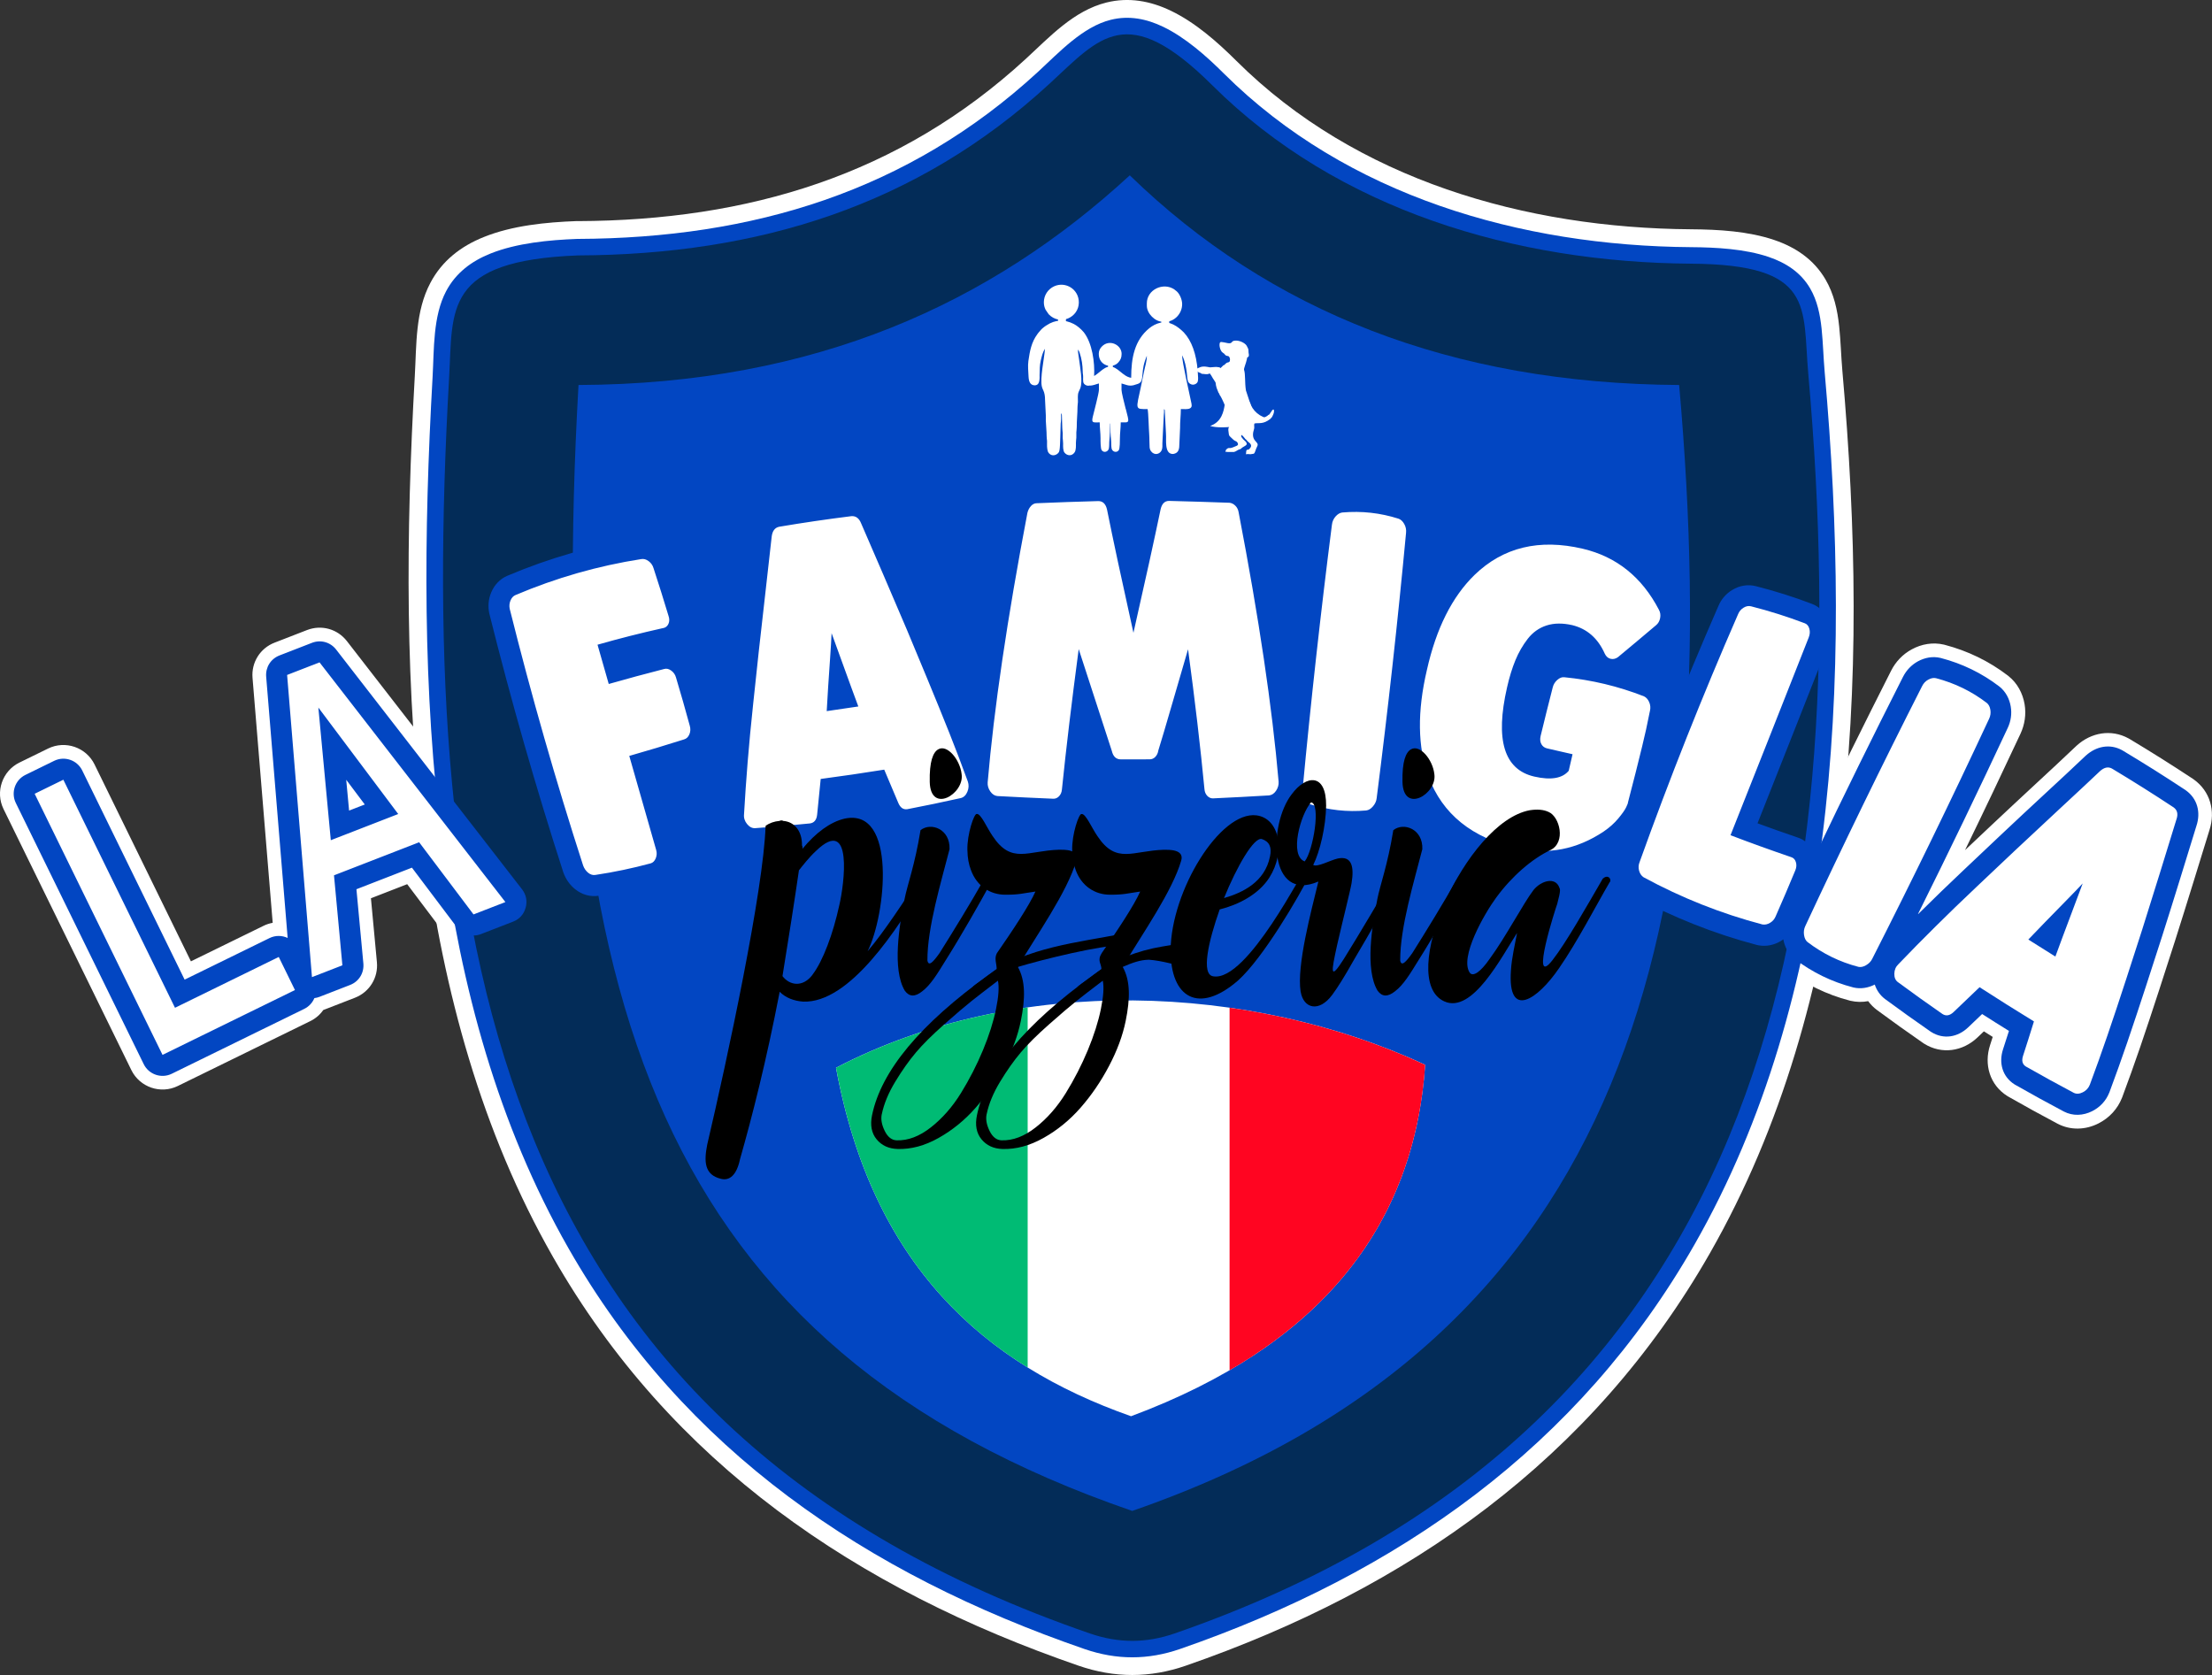 <?xml version="1.0" encoding="UTF-8"?><svg id="uuid-b9d16e52-6ba2-4b40-adc3-a424b5c66858" xmlns="http://www.w3.org/2000/svg" viewBox="0 0 484.99 367.26"><rect x="0" y="0" width="484.99" height="367.26" fill="#333333" stroke="none"/><path d="M70.89,221.43c-.73,1.04-1.71,1.89-2.87,2.45l-29.04,14.22c-3.76,1.84-8.33.28-10.18-3.49L.77,177.37c-1.84-3.76-.28-8.33,3.49-10.18l6.29-3.08c3.76-1.84,8.33-.28,10.18,3.49l21.13,43.17,15.92-7.79c.64-.32,1.32-.53,2.01-.66l-4.42-53.71c-.28-3.38,1.67-6.49,4.83-7.71l7.11-2.76c3.17-1.23,6.68-.25,8.76,2.43l40.75,52.55c1.5,1.94,1.97,4.33,1.32,6.69-.65,2.36-2.29,4.17-4.58,5.06l-6.99,2.71c-3.2,1.24-6.76.23-8.83-2.51l-8.46-11.22-7.95,3.09,1.31,14.01c.32,3.41-1.63,6.56-4.82,7.8l-6.67,2.59c-.09.03-.18.07-.27.1M156.32,166.82c-1.1,1.18-2.5,2.07-4.11,2.56-1.61.5-3.23,1-4.84,1.5,1.28,4.46,2.55,8.92,3.83,13.38.65,2.28.52,4.66-.4,6.85-1.13,2.7-3.3,4.74-6.14,5.52-4.24,1.15-8.55,2.03-12.89,2.71-2.72.42-5.4-.32-7.55-2.04-1.63-1.3-2.82-3.02-3.53-4.98-.03-.08-.05-.16-.08-.23-6.05-18.73-11.46-37.65-16.23-56.75-.02-.09-.05-.19-.07-.29-.44-2.12-.24-4.33.6-6.33.99-2.37,2.77-4.26,5.15-5.26,9.39-3.98,19.23-6.79,29.31-8.39,2.66-.42,5.29.27,7.43,1.89,1.79,1.35,3.09,3.19,3.74,5.34,1.13,3.44,2.21,6.89,3.25,10.35.8,2.39.73,4.96-.32,7.27-.27.59-.59,1.14-.96,1.65,1.42,1.28,2.44,2.91,2.99,4.77.71,2.38,1.4,4.77,2.07,7.16,0,0,0,0,0-.01.41-3.81.81-7.62,1.22-11.43.47-4.43.99-8.85,1.5-13.28.46-3.97.94-7.93,1.33-11.91,0-.07.01-.13.02-.2.54-4.26,3.32-7.7,7.59-8.6.1-.02.2-.04.3-.06,5.37-.91,10.75-1.7,16.15-2.37.09-.01.19-.02.28-.03,4.41-.38,8.15,2.15,9.82,6.17,1.61,3.69,3.2,7.38,4.79,11.08,1.76,4.09,3.53,8.18,5.25,12.29,1.49,3.54,2.96,7.09,4.43,10.63.41.99.82,1.97,1.22,2.96.24-1.73.49-3.46.74-5.19,1.6-10.88,3.5-21.71,5.55-32.5.02-.11.04-.22.07-.33.43-1.82,1.29-3.48,2.55-4.87,1.73-1.91,4.09-3.05,6.68-3.11,4.51-.19,9.02-.35,13.53-.47.07,0,.13,0,.2,0,3.33,0,6.08,1.59,7.78,4.12,1.67-2.52,4.4-4.14,7.71-4.15.07,0,.14,0,.2,0,4.47.11,8.94.25,13.4.42.22,0,.43.03.64.05,2.21.27,4.2,1.29,5.76,2.87,1.48,1.5,2.42,3.38,2.78,5.45,1.21,6.3,2.36,12.6,3.43,18.93.63-5.28,1.27-10.56,1.95-15.84.28-2.22,1.19-4.27,2.69-5.94,1.65-1.84,3.82-3.06,6.29-3.34.07,0,.14-.01.21-.02,5.18-.45,10.32.11,15.28,1.7.06.02.12.04.18.06,2.35.82,4.2,2.48,5.4,4.64,1.09,1.95,1.53,4.16,1.32,6.39-.19,1.99-.38,3.99-.57,5.98.84-1.03,1.74-2.01,2.71-2.94,8.55-8.31,19.39-10.39,30.8-7.69,9.78,2.31,17.01,8.37,21.65,17.21,1.11,2.12,1.47,4.49,1.02,6.84-.45,2.36-1.66,4.45-3.51,5.98-1.23,1.05-2.47,2.09-3.71,3.13,1.07.59,2,1.37,2.77,2.3,2.3-5.58,4.66-11.14,7.08-16.67.86-2.08,2.34-3.79,4.27-4.96,2.29-1.39,4.96-1.82,7.56-1.15,4.25,1.1,8.45,2.4,12.56,3.97,2.81,1.08,4.8,3.41,5.59,6.3.61,2.23.44,4.54-.41,6.69-4.75,12.05-9.51,24.1-14.28,36.14,1.87.67,3.75,1.33,5.64,1.97.89.28,1.71.68,2.45,1.19,5.61-11.68,11.34-23.29,17.2-34.84,1.01-2,2.56-3.62,4.53-4.69,2.17-1.18,4.63-1.6,7.04-1.04.07.02.13.03.2.05,5.03,1.32,9.68,3.57,13.82,6.73.05.04.1.08.15.12,1.94,1.56,3.12,3.75,3.53,6.18.37,2.2.04,4.44-.9,6.46-3.99,8.54-8.04,17.05-12.16,25.52,1.93-1.82,3.86-3.65,5.8-5.47,3.24-3.06,6.51-6.09,9.77-9.12,2.93-2.72,5.87-5.42,8.75-8.18.05-.05.1-.09.15-.14,3.16-2.87,7.54-3.68,11.36-1.6.09.05.18.1.27.15,4.67,2.8,9.28,5.7,13.82,8.7.08.05.16.11.23.16,3.6,2.58,4.79,6.92,3.45,11.07-1.17,3.85-2.36,7.69-3.56,11.54-1.32,4.25-2.64,8.51-3.99,12.75-1.17,3.66-2.36,7.31-3.54,10.96-1.34,4.13-2.71,8.25-4.11,12.36-1.26,3.68-2.57,7.34-3.93,10.98-.02.05-.04.1-.06.15-.98,2.47-2.8,4.41-5.16,5.61-2.84,1.44-6.13,1.55-8.98.05-3.6-1.9-7.17-3.87-10.71-5.89-.1-.06-.19-.11-.29-.17-3.85-2.43-5.16-6.91-3.78-11.16.2-.6.39-1.2.58-1.8-.65-.41-1.29-.81-1.94-1.22-.46.44-.91.87-1.37,1.31-3.26,3.11-7.88,3.81-11.75,1.38-.09-.06-.19-.12-.28-.19-3.37-2.33-6.7-4.71-10-7.15-.76-.56-1.42-1.23-1.97-1.97-1.27.24-2.58.22-3.88-.08-.06-.01-.12-.03-.19-.05-5.04-1.31-9.68-3.58-13.82-6.73-.05-.04-.11-.08-.16-.13-.89-.71-1.61-1.56-2.18-2.5-1.38.37-2.83.45-4.27.2-.22-.04-.43-.08-.64-.14-9.65-2.55-18.96-6.25-27.73-11.01-.19-.1-.38-.22-.56-.34-2.06-1.36-3.48-3.4-4.13-5.77-.17-.63-.29-1.26-.34-1.9-6.41,3.12-13.41,3.98-20.64,2.38-9.57-2.12-17.47-6.92-22.32-14.9-.45,1.17-1.1,2.26-1.93,3.23-1.65,1.94-3.86,3.23-6.41,3.53-.06,0-.13.01-.19.02-5.18.46-10.32-.12-15.28-1.69-.07-.02-.13-.04-.2-.07-1.29-.45-2.44-1.16-3.4-2.07-.74.27-1.52.45-2.32.53-.1,0-.19.02-.29.02-4.14.25-8.28.47-12.42.65-.11,0-.22,0-.33,0-2.63,0-5.06-1.09-6.84-3.01-1.51-1.64-2.38-3.7-2.59-5.91-.02-.25-.05-.5-.07-.75-1.33.72-2.82,1.1-4.38,1.11-2.1,0-4.2,0-6.3.01-1.98,0-3.77-.55-5.25-1.54-.04.41-.08.82-.12,1.24-.22,2.2-1.07,4.25-2.56,5.89-1.77,1.93-4.2,3.04-6.83,3.05-.11,0-.22,0-.33,0-4.14-.17-8.28-.37-12.42-.6-.1,0-.2-.01-.29-.02-1.03-.1-2.03-.36-2.96-.77-.83.49-1.73.85-2.69,1.06-3.97.9-7.97,1.72-11.97,2.49-.11.02-.22.04-.33.06-4.51.66-8.41-1.89-10.12-6.02-.24-.58-.49-1.17-.73-1.75-.76.11-1.51.22-2.27.33-.06.63-.13,1.26-.19,1.89-.46,4.48-3.51,8.02-8.04,8.69-.11.02-.22.03-.33.04-4.08.41-8.16.78-12.24,1.06-3.21.22-6.18-1.21-8.2-3.68-1.73-2.12-2.58-4.76-2.37-7.49.22-3.73.48-7.46.78-11.19Z" style="fill:#fff; fill-rule:evenodd; stroke-width:0px;"/><path d="M126.68,48.48c37.3-.16,70.46-10.01,98.28-35.62,5.22-4.81,10.48-10.53,17.64-12.31,4.88-1.21,9.62-.35,14.1,1.8,5.37,2.58,10.21,6.84,14.4,11.01,26.26,26.12,63.45,36.66,99.72,36.91,5.97.04,12.52.42,18.2,2.35,4.69,1.59,8.65,4.27,11.2,8.6,1.88,3.2,2.65,6.73,3.03,10.38.34,3.2.41,6.42.69,9.63,3.02,34.19,3.78,68.99-.57,103.09-4.03,31.57-12.59,62.62-28.44,90.39-25.83,45.27-66.32,73.64-114.94,90.48-7.84,2.72-15.62,2.72-23.46.02-48.56-16.73-89.46-44.35-115.3-89.66-15.7-27.52-23.99-58.32-28.09-89.57-4.49-34.26-4.13-69.18-2.19-103.62.39-6.87.09-14.06,3.41-20.34,2.56-4.86,6.69-8.04,11.73-10.06,6.26-2.52,13.63-3.24,20.33-3.49.09,0,.17,0,.26,0" style="fill:#fff; fill-rule:evenodd; stroke-width:0px;"/><path d="M126.7,52.38c38.3-.16,72.37-10.37,100.91-36.65,4.55-4.19,9.76-9.86,15.94-11.39,3.99-.99,7.82-.22,11.47,1.53,4.9,2.36,9.52,6.46,13.34,10.27,26.99,26.85,65.11,37.78,102.44,38.05,5.45.04,11.78.38,16.98,2.14,3.79,1.29,7.03,3.37,9.09,6.88,1.58,2.7,2.19,5.75,2.52,8.82.33,3.17.4,6.38.68,9.56,2.99,33.82,3.75,68.51-.56,102.26-3.96,31.07-12.35,61.62-27.95,88.95-25.35,44.42-65.08,72.19-112.83,88.73-7.02,2.43-13.89,2.44-20.92.02-47.69-16.43-87.83-43.45-113.19-87.91-15.45-27.09-23.58-57.39-27.61-88.15-4.44-33.9-4.09-68.81-2.16-102.89.34-6.08.06-13.25,2.96-18.75,2.13-4.03,5.56-6.59,9.73-8.26,5.76-2.31,12.88-2.98,19.03-3.21.04,0,.08,0,.12,0" style="fill:#0246c2; fill-rule:evenodd; stroke-width:0px;"/><path d="M126.72,56c39.46-.17,74.27-10.84,103.34-37.6,11.1-10.22,16.97-18.36,35.75.31,27.58,27.43,66.47,38.83,104.97,39.1,27.27.19,24.39,9.45,25.69,24.11,10.78,122.06-10.72,231.8-138.92,276.2-6.26,2.17-12.29,2.17-18.55.02C108.72,313.25,91.43,207.2,98.47,82.81c.85-15.02-1.27-25.68,28.25-26.81" style="fill:#032c58; fill-rule:evenodd; stroke-width:0px;"/><path d="M248.24,331.26c-103.48-35.65-129.01-112.32-121.4-246.85,52-.22,90.43-17.94,120.87-45.97,30.68,29.81,70.47,45.67,120.45,45.97,10.41,117.87-10.48,208.95-119.92,246.85" style="fill:#0246c2; fill-rule:evenodd; stroke-width:0px;"/><path d="M247.99,310.5c-32.38-11.38-56.72-33.23-64.69-76.4,39.77-20.71,90.96-18.44,129.17-.64-2.42,35.35-22.9,61.54-64.48,77.04" style="fill:#fff; fill-rule:evenodd; stroke-width:0px;"/><path d="M225.32,220.87v78.95c-20.87-12.97-36.05-33.35-42.02-65.72,13.06-6.8,27.36-11.13,42.02-13.24" style="fill:#00bb74; fill-rule:evenodd; stroke-width:0px;"/><path d="M269.59,300.43v-79.49c15.17,2.15,29.79,6.43,42.89,12.53-1.96,28.58-15.72,51.17-42.89,66.96" style="fill:#ff0521; fill-rule:evenodd; stroke-width:0px;"/><path d="M76.55,177.71l3.43-1.33-4.07-5.42.63,6.76ZM146.93,142.06c1.03.15,2.03.56,2.91,1.19,1.36.97,2.32,2.33,2.8,3.94,1.06,3.54,2.07,7.1,3.05,10.66.45,1.63.39,3.34-.27,4.91-.76,1.82-2.2,3.19-4.09,3.76-2.54.8-5.09,1.59-7.65,2.35,1.55,5.41,3.09,10.81,4.64,16.22.46,1.62.37,3.31-.28,4.87-.77,1.84-2.22,3.25-4.16,3.78-4.13,1.12-8.33,2-12.56,2.64-1.89.31-3.72-.23-5.21-1.42-1.2-.96-2.06-2.21-2.58-3.65-.02-.05-.03-.09-.05-.14-6.03-18.66-11.42-37.52-16.17-56.55-.02-.06-.03-.11-.04-.17-.32-1.54-.18-3.11.43-4.56.69-1.65,1.9-2.96,3.55-3.66,9.18-3.89,18.75-6.64,28.6-8.18,1.85-.31,3.66.19,5.16,1.32,1.3.98,2.22,2.3,2.69,3.85,1.13,3.44,2.21,6.89,3.26,10.36.57,1.69.55,3.48-.19,5.12-.76,1.66-2.12,2.87-3.82,3.39ZM63.07,205.64l-4.71-57.27c-.17-2.06.99-3.92,2.92-4.67l7.11-2.76c1.93-.75,4.04-.16,5.31,1.47l40.75,52.55c.92,1.19,1.2,2.61.8,4.05-.4,1.45-1.37,2.52-2.77,3.06l-6.99,2.71c-1.95.76-4.09.15-5.35-1.52l-9.82-13.03-12.17,4.73,1.52,16.27c.19,2.08-.97,3.97-2.92,4.72l-6.67,2.59c-.38.15-.77.25-1.15.29-.42,1-1.18,1.85-2.22,2.36l-29.04,14.22c-2.28,1.12-5.05.17-6.16-2.11L3.47,176.05c-1.12-2.28-.17-5.05,2.11-6.16l6.29-3.08c2.28-1.12,5.05-.17,6.16,2.11l22.45,45.86,18.61-9.11c1.3-.64,2.76-.6,3.98-.03ZM333.99,157.43c.64-2.61,1.3-5.21,1.97-7.81.37-1.56,1.21-2.92,2.41-3.98,1.41-1.25,3.17-1.92,5.06-1.74,1.27.13,2.54.29,3.8.48-.8-1.42-1.88-2.41-3.58-2.84-1-.22-2.16-.35-3.15-.03-.79.26-1.39.71-1.89,1.36-.86,1.11-1.55,2.33-2.09,3.63-.69,1.68-1.2,3.45-1.6,5.22-.29,1.29-.73,3.46-.92,5.7ZM420.62,200.36c.12-.12.25-.25.37-.37,3.08-3.06,6.21-6.07,9.37-9.06,2.78-2.63,5.57-5.26,8.35-7.89,3.23-3.05,6.49-6.08,9.75-9.1,2.94-2.72,5.89-5.45,8.79-8.21.03-.03.06-.05.09-.08,2.22-2.01,5.21-2.66,7.91-1.19.06.03.11.06.16.09,4.63,2.77,9.2,5.65,13.71,8.63.05.03.09.06.14.1,2.55,1.83,3.29,4.82,2.33,7.74-1.17,3.85-2.37,7.7-3.56,11.55-1.32,4.25-2.63,8.49-3.99,12.73-1.17,3.65-2.35,7.3-3.54,10.95-1.34,4.11-2.7,8.22-4.1,12.32-1.25,3.65-2.55,7.29-3.9,10.9-.01.03-.02.06-.04.09-.71,1.79-2.02,3.18-3.73,4.05-1.98,1-4.24,1.12-6.23.08-3.58-1.89-7.11-3.84-10.63-5.84-.06-.04-.11-.07-.17-.1-2.69-1.7-3.49-4.74-2.53-7.69.44-1.35.87-2.69,1.3-4.04-1.97-1.22-3.93-2.45-5.88-3.7-1.02.98-2.04,1.95-3.07,2.93-2.27,2.16-5.38,2.71-8.09,1.01-.06-.04-.11-.07-.17-.11-3.34-2.32-6.65-4.67-9.92-7.09-1.12-.83-1.88-1.95-2.29-3.2-1.44.73-3.06,1.01-4.67.64-.04,0-.07-.02-.11-.03-4.66-1.21-8.93-3.3-12.76-6.21-.03-.03-.06-.05-.1-.08-1.33-1.07-2.11-2.57-2.41-4.23-.17.12-.34.23-.51.34-1.48.9-3.18,1.27-4.89.97-.14-.02-.25-.05-.39-.08-9.43-2.49-18.49-6.09-27.06-10.75-.12-.07-.22-.13-.34-.2-1.45-.96-2.43-2.39-2.89-4.07-.43-1.57-.36-3.19.22-4.7.33-.93.67-1.86,1.01-2.8-.63.54-1.29,1.04-1.98,1.51-6.83,4.58-14.44,6.12-22.48,4.34-10.67-2.37-19.01-8.22-22.87-18.66-.58-1.58-1.03-3.19-1.37-4.83-.35,2.87-.71,5.74-1.08,8.61-.2,1.56-.84,2.99-1.87,4.19-1.16,1.36-2.68,2.29-4.47,2.49-.04,0-.07,0-.11.01-4.79.43-9.52-.11-14.11-1.56-.04-.01-.08-.03-.12-.04-1.57-.55-2.79-1.65-3.62-3.06-.96.75-2.1,1.24-3.38,1.36-.06,0-.11.01-.18.01-4.12.25-8.25.46-12.38.65-.07,0-.13,0-.2,0-1.79,0-3.42-.74-4.63-2.05-1.07-1.15-1.66-2.6-1.81-4.16-.27-2.83-.56-5.65-.86-8.47-.07.22-.14.45-.21.67-.28,1.34-.9,2.57-1.88,3.55-1.2,1.21-2.78,1.89-4.5,1.89-2.1,0-4.2,0-6.3.01-3.26,0-5.63-2.13-6.43-5.2-.27-.84-.55-1.68-.82-2.52-.39,3.37-.76,6.75-1.11,10.13-.13,1.55-.73,3-1.79,4.15-1.21,1.31-2.84,2.07-4.62,2.07-.07,0-.13,0-.2,0-4.13-.17-8.25-.37-12.38-.6-.06,0-.11,0-.18-.01-1.3-.12-2.47-.62-3.45-1.4-.84.85-1.9,1.47-3.14,1.75-3.94.89-7.9,1.7-11.87,2.47-.07.01-.13.02-.2.03-3.15.46-5.73-1.34-6.92-4.2-.54-1.31-1.09-2.61-1.64-3.91-2.29.35-4.58.69-6.87,1.01-.14,1.41-.28,2.81-.43,4.22-.32,3.11-2.33,5.56-5.49,6.02-.07.01-.13.02-.2.02-4.04.41-8.09.77-12.15,1.06-2.25.16-4.26-.86-5.67-2.59-1.25-1.53-1.86-3.42-1.7-5.39.22-3.82.49-7.63.8-11.45.35-4.33.77-8.65,1.24-12.97.41-3.81.81-7.62,1.22-11.42.47-4.42.99-8.84,1.5-13.25.46-3.98.94-7.97,1.34-11.95,0-.04,0-.08.01-.12.38-2.99,2.22-5.41,5.24-6.04.06-.01.12-.02.18-.03,5.32-.9,10.67-1.69,16.02-2.35.06,0,.11-.01.17-.02,3.12-.27,5.63,1.53,6.8,4.36,1.62,3.69,3.21,7.39,4.8,11.09,1.76,4.08,3.52,8.17,5.24,12.26,1.49,3.53,2.96,7.08,4.42,10.62,1.66,4,3.29,8,4.89,12.03.21.53.42,1.06.63,1.59.63-5.53,1.37-11.05,2.18-16.56,1.6-10.83,3.48-21.63,5.53-32.38.01-.07.03-.13.04-.2.31-1.32.93-2.54,1.85-3.54,1.19-1.31,2.78-2.09,4.55-2.13,4.5-.19,9.01-.35,13.51-.47.04,0,.08,0,.12,0,3.33,0,5.69,2.27,6.41,5.43.01.05.02.08.03.13.43,2.16.87,4.31,1.32,6.46.47-2.18.94-4.36,1.4-6.54.67-3.17,3-5.52,6.33-5.52.04,0,.08,0,.12,0,4.46.11,8.91.25,13.36.42.14,0,.25.01.39.03,1.54.19,2.91.9,3.99,2,1.05,1.07,1.71,2.41,1.97,3.88,2.06,10.7,3.94,21.44,5.54,32.22.45,3.04.88,6.09,1.28,9.14,1.35-12.83,2.85-25.64,4.48-38.43.21-1.62.85-3.1,1.95-4.32,1.16-1.29,2.65-2.17,4.39-2.36.04,0,.08,0,.12-.01,4.79-.42,9.52.1,14.11,1.57.04.01.07.02.11.04,1.65.57,2.92,1.76,3.77,3.27.8,1.43,1.11,3.02.95,4.64-.64,6.73-1.31,13.47-2.02,20.19,2.06-5.48,5-10.62,9.23-14.73,7.8-7.58,17.58-9.39,28.02-6.93,8.92,2.11,15.46,7.6,19.68,15.68.82,1.51,1.05,3.2.73,4.88-.32,1.68-1.17,3.16-2.49,4.24-2.53,2.15-5.08,4.28-7.64,6.4,1.26.41,2.51.86,3.75,1.34.12.05.21.09.33.14,1.53.74,2.64,1.99,3.33,3.53.68,1.51.83,3.16.48,4.77-.18.91-.36,1.81-.55,2.71,3.56-8.95,7.27-17.84,11.12-26.66.62-1.5,1.67-2.73,3.06-3.57,1.6-.97,3.44-1.29,5.25-.81,4.15,1.06,8.24,2.34,12.24,3.87,1.92.73,3.23,2.32,3.77,4.29.44,1.61.31,3.25-.3,4.8-5.12,13.01-10.26,26.01-15.42,39.01,2.87,1.06,5.74,2.07,8.64,3.06,1.93.59,3.37,2.03,4.02,3.93,6.25-13.11,12.66-26.13,19.23-39.08.74-1.46,1.85-2.63,3.28-3.42,1.52-.82,3.23-1.15,4.93-.75.04.01.08.02.12.03,4.66,1.22,8.94,3.29,12.76,6.21.03.02.06.05.09.07,1.36,1.1,2.16,2.64,2.45,4.35.27,1.61.03,3.22-.66,4.69-6.39,13.69-12.95,27.29-19.68,40.81Z" style="fill:#0246c2; fill-rule:evenodd; stroke-width:0px;"/><path d="M444.72,205.99c1.96,1.23,3.93,2.48,5.93,3.73.02-.13,2.02-5.47,5.99-16.03-.86.92-2.11,2.22-3.74,3.88-1.63,1.66-3.11,3.17-4.44,4.54-1.33,1.36-2.58,2.65-3.74,3.88M477.2,179.62c-.62,2.05-1.81,5.91-3.57,11.58-1.76,5.67-3.08,9.9-3.97,12.69-.89,2.79-2.07,6.43-3.53,10.92-1.46,4.49-2.82,8.58-4.08,12.25-1.26,3.68-2.54,7.27-3.85,10.77-.29.73-.8,1.28-1.54,1.65-.74.37-1.4.41-1.99.11-3.51-1.86-7.01-3.78-10.5-5.77-.76-.48-.96-1.27-.6-2.37.77-2.38,1.57-4.88,2.38-7.51-3.98-2.44-7.96-4.94-11.92-7.5-1.98,1.9-3.87,3.71-5.68,5.43-.84.8-1.66.95-2.45.45-3.3-2.29-6.57-4.62-9.8-7.01-.53-.4-.78-1.02-.76-1.84.02-.83.31-1.51.88-2.06,2.59-2.7,5.26-5.42,8.02-8.15,2.75-2.74,5.85-5.73,9.29-8.98,3.44-3.25,6.22-5.88,8.35-7.89,2.13-2.01,5.37-5.03,9.72-9.07,4.35-4.03,7.3-6.79,8.84-8.26.91-.82,1.78-1.01,2.61-.56,4.57,2.74,9.08,5.58,13.53,8.52.81.58,1.01,1.44.63,2.59ZM407.45,211.97c-4.05-1.05-7.76-2.86-11.13-5.42-.42-.33-.67-.85-.78-1.56-.1-.71-.01-1.35.27-1.94,8.24-17.68,16.78-35.21,25.61-52.6.31-.64.77-1.12,1.37-1.45.61-.33,1.17-.43,1.69-.31,4.09,1.07,7.81,2.88,11.13,5.42.41.33.68.84.79,1.52.11.68.02,1.34-.29,1.98-8.24,17.68-16.77,35.21-25.61,52.6-.28.58-.74,1.05-1.36,1.41-.62.36-1.19.47-1.71.35ZM379.41,183.11c4.36,1.67,8.78,3.26,13.25,4.79.55.15.91.52,1.09,1.1.18.58.14,1.17-.1,1.77-1.4,3.39-2.84,6.76-4.32,10.11-.24.6-.64,1.08-1.21,1.43-.57.35-1.14.47-1.71.37-9.09-2.4-17.77-5.85-26.04-10.34-.48-.32-.81-.8-.99-1.44-.18-.64-.14-1.27.1-1.87,6.59-18.37,13.79-36.49,21.6-54.37.24-.6.64-1.08,1.21-1.43.57-.35,1.13-.44,1.68-.29,4.01,1.02,7.93,2.26,11.77,3.72.48.19.81.59.97,1.2.17.61.12,1.24-.14,1.9-5.72,14.52-11.43,28.97-17.15,43.36ZM361.75,155.88c-.53,2.73-1.1,5.33-1.71,7.79-.86,3.56-1.9,7.66-3.11,12.29.03.07-.09.4-.38,1.01-.28.6-.86,1.43-1.73,2.47-.87,1.04-1.93,2-3.2,2.86-5.88,3.93-12.19,5.15-18.91,3.67-9.94-2.22-16.46-7.47-19.54-15.76-2.35-6.42-2.46-14.2-.31-23.35,2.03-9.05,5.5-15.99,10.43-20.8,6.28-6.08,14.2-7.99,23.75-5.75,7.39,1.75,12.95,6.21,16.68,13.37.31.56.4,1.17.27,1.83-.13.67-.43,1.19-.9,1.57-2.7,2.29-5.49,4.62-8.35,7-.52.37-1.05.49-1.61.36-.55-.13-.98-.5-1.27-1.11-1.5-3.38-3.88-5.47-7.13-6.27-2.12-.48-4-.46-5.64.07-1.65.53-3.02,1.51-4.12,2.92-1.1,1.42-2,2.98-2.71,4.7-.71,1.72-1.32,3.7-1.83,5.95-2.64,11.52-.65,18.04,5.97,19.56,3.63.83,6.15.41,7.55-1.27.07-.29.19-.82.37-1.6.18-.78.33-1.45.47-2.03-.55-.13-1.58-.36-3.07-.7-1.49-.34-2.33-.53-2.52-.58-.55-.13-.97-.43-1.24-.92-.28-.49-.33-1.08-.18-1.77.86-3.56,1.75-7.12,2.66-10.67.15-.63.48-1.18.99-1.64.52-.46,1.03-.66,1.55-.6,6.01.59,11.84,1.98,17.48,4.19.48.23.86.65,1.13,1.26.27.61.33,1.26.17,1.95ZM299.54,177.69c-4.17.37-8.27-.08-12.31-1.36-.5-.17-.92-.58-1.25-1.21-.33-.63-.46-1.27-.39-1.92,1.82-19.42,3.97-38.8,6.44-58.15.08-.7.35-1.31.81-1.83.46-.51.95-.8,1.48-.86,4.22-.37,8.32.09,12.31,1.36.5.17.92.56,1.26,1.17.34.6.47,1.26.39,1.96-1.82,19.42-3.97,38.8-6.44,58.15-.07.65-.34,1.24-.8,1.78-.46.54-.96.85-1.49.91ZM260.51,142.26c-.8,2.72-1.93,6.62-3.41,11.71-1.47,5.09-2.52,8.6-3.13,10.56-.09.59-.32,1.06-.67,1.42-.35.36-.77.53-1.24.53-2.12,0-4.22,0-6.3.01-1.04,0-1.7-.62-1.99-1.86-.81-2.48-2.02-6.2-3.63-11.16-1.61-4.96-2.83-8.68-3.63-11.16-1.53,11.53-2.76,21.78-3.68,30.77-.05.59-.25,1.08-.6,1.46-.35.38-.77.58-1.24.58-4.1-.17-8.21-.37-12.31-.59-.61-.06-1.13-.4-1.56-1.02-.43-.62-.62-1.28-.57-1.99,1.38-16.14,4.28-35.82,8.71-59.06.14-.59.4-1.09.77-1.51.38-.41.8-.62,1.27-.62,4.48-.19,8.98-.35,13.51-.47.99,0,1.63.62,1.91,1.86,1.29,6.44,3.22,15.45,5.79,27.02,2.62-11.53,4.6-20.55,5.95-27.05.28-1.24.89-1.86,1.84-1.87,4.43.11,8.87.25,13.3.41.47.06.9.28,1.27.66.38.38.62.87.71,1.46,4.44,23.1,7.36,42.77,8.76,59.02.05.71-.14,1.37-.56,2-.42.62-.94.96-1.55,1.02-4.1.25-8.21.46-12.31.65-.47,0-.88-.19-1.24-.57-.35-.38-.56-.87-.6-1.46-.87-9.1-2.07-19.35-3.61-30.75ZM181.26,155.91c2.29-.34,4.6-.67,6.93-1.02-.06-.11-2.02-5.47-5.86-16.07-.05,1.26-.16,3.05-.32,5.38-.16,2.32-.3,4.43-.43,6.33-.13,1.9-.23,3.69-.32,5.38ZM188.81,114.75c.86,1.96,2.46,5.67,4.81,11.12,2.35,5.45,4.09,9.52,5.23,12.22,1.14,2.7,2.61,6.23,4.41,10.6,1.81,4.36,3.43,8.35,4.87,11.96,1.44,3.61,2.79,7.18,4.07,10.69.25.74.22,1.49-.1,2.25-.32.76-.8,1.22-1.44,1.38-3.88.87-7.79,1.68-11.73,2.44-.89.13-1.55-.34-1.99-1.41-.96-2.31-1.98-4.73-3.07-7.26-4.61.74-9.26,1.42-13.93,2.04-.27,2.73-.53,5.33-.78,7.82-.12,1.15-.64,1.8-1.58,1.93-3.99.41-7.99.75-12,1.04-.66.04-1.25-.26-1.78-.9-.52-.64-.75-1.35-.67-2.14.21-3.73.48-7.54.79-11.41.31-3.87.72-8.15,1.22-12.86.5-4.7.91-8.51,1.22-11.42.31-2.91.81-7.32,1.49-13.21.68-5.89,1.13-9.9,1.35-12.02.16-1.22.7-1.92,1.62-2.12,5.26-.89,10.53-1.66,15.82-2.32.99-.09,1.71.44,2.16,1.56ZM145.35,137.71c-4.84,1.08-9.62,2.29-14.34,3.64,1.1,3.86,1.93,6.73,2.46,8.61,4.04-1.15,8.09-2.25,12.16-3.29.5-.14,1.01-.03,1.53.35.52.37.87.87,1.05,1.5,1.05,3.51,2.06,7.03,3.02,10.57.2.68.17,1.32-.08,1.91-.25.59-.64.97-1.19,1.12-4,1.27-8,2.47-11.99,3.61,2.01,7.05,3.98,13.92,5.9,20.63.18.62.14,1.23-.1,1.83-.25.59-.62.96-1.12,1.1-3.96,1.07-7.99,1.92-12.08,2.53-.56.1-1.1-.06-1.6-.46-.51-.41-.88-.95-1.12-1.61-6-18.57-11.36-37.32-16.09-56.25-.13-.64-.08-1.25.17-1.85.25-.59.61-.99,1.1-1.19,8.88-3.77,18.06-6.4,27.55-7.88.56-.1,1.11.05,1.64.45.53.4.89.91,1.07,1.54,1.14,3.48,2.23,6.95,3.27,10.41.24.67.24,1.27,0,1.8-.24.53-.64.84-1.2.94ZM68.4,214.24l-5.45-66.26,7.11-2.76,40.75,52.55-6.99,2.71-11.92-15.82-18.67,7.25,1.84,19.73-6.67,2.59ZM72.53,184.21l14.78-5.74-17.51-23.34,2.73,29.08ZM35.63,231.27l-28.03-57.24,6.29-3.08,24.48,50,22.75-11.14,3.55,7.25-29.04,14.22Z" style="fill:#fff; stroke-width:0px;"/><path d="M238.87,84.53c-.26.07-.55.05-.83-.11-.67-.37-.56-.85-.56-1.81,0-.53-.09-.64-.09-1.14-.02-1.41-.22-2.78-.66-4.08-.07-.21-.08-.25-.18-.44l-.21-.32c0,.64.17,1.53.25,2.12.23,1.88.82,4.73.29,6.32l-.38.85c-.28.67-.14,1.51-.16,2.22-.01.45-.09.54-.09,1.05,0,1.54-.18,2.96-.17,4.49,0,.54-.08.68-.09,1.14-.01.37.02.78,0,1.15-.02.42-.09.61-.09,1.14,0,.64.06,1.56-.3,2.08-.59.85-1.6.77-2.19.06-.35-.42-.33-1.3-.32-2.05,0-.54-.07-.72-.09-1.14-.02-.37.02-.77,0-1.14-.02-.42-.09-.6-.09-1.14l-.09-2.81c-.04-.24-.04-.21-.17-.36,0,.41,0,.82,0,1.23,0,.51-.07.64-.09,1.05-.07,1.23-.08,4.9-.25,5.73-.08.41-.12.54-.37.78-.4.38-1.11.61-1.69.2-.56-.4-.61-.87-.68-1.69-.03-.39.02-.83,0-1.23-.02-.41-.09-.54-.09-1.05,0-1.13-.14-2.32-.18-3.43-.01-.37.02-.78,0-1.15l-.17-3.43c0-.71-.1-1.45-.37-2.01-.12-.25-.25-.54-.32-.82-.44-1.86.5-6.08.68-8.33l-.32.56c-.11.26-.16.37-.24.63-.28.9-.54,1.98-.58,2.93-.01.26-.03.97-.05,1.67.09,1.85-.41,2.22-1.08,2.23-1.01-.03-1.29-.88-1.34-1.98h0c-.04-1.1-.19-2.24-.03-3.37.31-2.14.65-4.08,1.96-5.86.15-.2.25-.35.43-.54.2-.21.28-.33.45-.52.12-.14.35-.3.52-.45.19-.17.35-.26.56-.4,2.02-1.35,3.98-1.36,6.02-.34.73.37,1.55,1.05,2.21,1.83,1.86,2.39,2.43,6.63,2.26,9.59.85-.5,1.64-1.35,2.4-1.76.36-.19.72-.3,1.09-.32h0s.02,0,.02,0h.02s0,0,0,0c.37.02.74.12,1.09.32.73.39,1.49,1.19,2.3,1.69h0c.29.18.59.32.9.4.1.02.19.04.29.05,0-.16,0-.13,0,0h.02c0-4.34.73-8.23,3.98-10.87.64-.52,1.51-1.01,2.48-1.21,1.99-.4,3.72.79,5.07,2.13.14.14.37.42.61.73,1.56,2.11,2.4,5.19,2.53,9.22,0,.67-.01,1.06-.57,1.37-.67.37-1.38-.03-1.61-.51-.21-.45-.23-1.44-.31-2.06-.15-1.14-.42-2.58-.96-3.6,0-.01-.03-.04-.03-.06,0-.01-.02-.04-.03-.06,0,1.41,1.58,8.24,1.97,10.16.13.62.32,1.19-.27,1.48-.48.24-1.31.14-1.97.14,0,1.4-.19,2.77-.17,4.13l-.19,4.21c-.04.43-.16.81-.41,1.08-.19.21-.65.45-1.07.43-1.81-.1-1.31-3.16-1.42-4.39l-.25-4.84c0-.42.03-.37-.18-.61,0,.49.02.9-.05,1.36l-.28,5.52c-.11.79.17,1.84-.41,2.49-.91,1-2.33.3-2.42-1.02-.07-.96-.02-1.85-.09-2.81-.1-1.21-.17-4.8-.35-5.54-2.81,0-2.56.18-1.47-4.9.23-1.06.46-2.23.69-3.35.23-1.17.61-2.18.61-3.43-.01.02-.03.03-.03.06l-.38,1.03c-1.04,3.17.07,4.69-1.87,5.16-.3.07-.28.11-.6.19-.54.14-1,.1-1.41,0h0c-.44-.11-.84-.28-1.26-.38,0,.46-.01.95,0,1.41.01.54.52,2.61.93,4.21v-.07c.2.78.37,1.46.45,1.8.22.93.08,1.15-.45,1.18h0c-.26.01-.63,0-1.1,0,0,1.19-.18,2.38-.18,3.51,0,.52,0,2.21-.24,2.57-.47.7-1.46.37-1.59-.38-.11-.64-.04-1.16-.11-1.82-.12-1.07-.16-2.41-.16-3.62h-.05c0,1.2-.04,2.54-.16,3.62-.07.66,0,1.18-.11,1.82-.13.75-1.12,1.08-1.59.38-.24-.36-.25-2.05-.24-2.57,0-1.14-.18-2.33-.18-3.51-1.38,0-1.86.22-1.53-1.18.25-1.05,1.34-5.14,1.36-5.94.01-.46,0-.95,0-1.41-.66.15-1.26.49-2.05.46h0ZM228.87,66.27c0,.64.14,1.13.38,1.64l.68.99c2.49,2.58,6.57.73,6.61-2.55.03-2.92-2.89-4.71-5.39-3.59-1.38.62-2.28,1.98-2.28,3.52Z" style="fill:#fff; fill-rule:evenodd; stroke-width:0px;"/><path d="M259.19,66.68c0,2.11-1.71,3.87-3.69,3.87h-.53c-1.71,0-3.52-1.8-3.52-3.52v-.53c0-3.02,3.62-4.69,6.03-3.04l.54.43c.64.58,1.17,1.8,1.17,2.79" style="fill:#fff; fill-rule:evenodd; stroke-width:0px;"/><path d="M245.92,77.58c0,.88-.27,1.35-.7,1.85-1.34,1.54-4.31.79-4.31-1.85,0-.73.3-1.22.68-1.61,1.65-1.71,4.33-.36,4.33,1.61" style="fill:#fff; fill-rule:evenodd; stroke-width:0px;"/><path d="M268.31,80.04s-.03.02-.03.02l-.17.15c-.07.07-.09.11-.17.17-.14.12-.22.23-.33.32l-.25-.17c-.43,0-.34-.15-1.39-.04-.76.08-.57.08-1.29-.06-1.31-.24-1.77.2-2.41.47l.12.23c.09.21.09.29.34.45.27.17.52.13.73.37.26,0,.63.08.96.09.47.02.5-.07.84-.16.25.3.41.62.61.97l.6.93c.11.17.08.43.13.67.04.2.1.4.15.6.08.28.42,1.02.43,1.09.08.07,0-.05.1.12,0,0,.04.08.05.1.04.09.08.15.11.27.2.2.73,1.33.87,1.67.46,1.07.64,1.59,1.21,2.61.22.4.31.35.35.89.09,1.19-.13,1.1-.48,1.97-.14.34-.05.74,0,1.14.07.57.09.59.4.9l.67.63c.28.25.61.28.77.48.27.34.33.63-.1.83-.27.12-.58.25-.88.36-.67.26-.76,0-1.09.2-.48.31-.43.47-.46.81l.08-.04c.19-.08,0-.06.29.02h1.47c.52-.11.83-.52,1.41-.64l.12-.05c.14-.22.62-.48.91-.65.69-.39.22-.75.16-.94-.12-.07-.11-.07-.21-.17-.07-.07-.1-.11-.17-.17-.16-.15-.26-.18-.34-.39-.05-.03.03.04-.07-.05l-.16-.23c-.08-.16-.05-.3-.02-.46.2.06.63.57.77.76.07.1.04.05.06.11.25.11.35.41.75.72.18.15.59.42.55.85-.02.23-.14.35-.25.5-.42.58-.71.05-.81.63-.03.18-.05.47-.06.66l.1.02c.19-.11.66,0,.89-.01l.7-.11c.33-.13.39-.93.76-1.59.59-1.06-1.23-.97-.86-3.14.05-.3.19-.58.22-.86.04-.35-.08-.73.05-1.06,1.08-.14,1.93.2,3.4-.93.04-.05.07-.09.14-.15.1-.1.07-.08.19-.14.02-.07,0-.02.06-.11,0,0,.05-.07.06-.09.05-.07.07-.11.11-.19.2-.4.48-1.03.25-1.43-.4-.01-.48.56-.74.76-.04.13-.09.17-.17.26-.15.16-.06.11-.26.17-.35.47-2.26,1.18-2.88.52-.26-.28-.86-2.35-1.05-2.92l-.98-2.98c-.28-1.78-.08-3.53-.41-4.52-.09-.27.45-1.48.6-2.25.15-.76.05-.29.36-.63.19-.22.06-.61.03-.88-.08-.74.13-.52-.42-1.52-.32-.57-1.65-1.3-2.75-1.09-.68.13-.34.68-1.36.53-.36-.05-1.4-.35-1.65-.22-.39.24-.16,1.91.57,2.34.43.25.3.31.57.53.26.22.57.07.77.32.18.23.24.55.17.89-.08.41-.47.33-.65.43-.1.05-.2.15-.31.24-.16.13-.11.07-.22.27h-.19Z" style="fill:#fff; fill-rule:evenodd; stroke-width:0px;"/><path d="M274.05,88.18c-1.84.19-3.68.38-5.53.57-.22,1.37-.63,3.77-3.19,4.63,2.67.91,9.75-.35,13.21-1.55-2.3-.26-3.99-1.83-4.5-3.65" style="fill:#fff; fill-rule:evenodd; stroke-width:0px;"/><rect x="231.98" y="67.99" width="1.73" height="3.66" style="fill:#fff; stroke-width:0px;"/><rect x="254.63" y="68.72" width="1.73" height="3.66" style="fill:#fff; stroke-width:0px;"/><rect x="242.95" y="78.46" width="1.04" height="3.66" style="fill:#fff; stroke-width:0px;"/><path d="M353.03,193.32c.25-.78-.53-1.62-1.61-.69-3.44,5.93-8.08,14.12-11.04,17.89-5.08,6.47.76-11.62,1.05-12.35.85-3.19.6-3.19.46-3.58-.87-2.4-3.99-1.52-5.66.54-2.12,2.74-6.18,10.44-9.62,15.1-2.03,2.94-3.66,3.97-4.35,3.04-2.31-3.33,3.15-12.89,5.78-16.47,3.45-4.71,7.88-8.53,11.93-10.44,3.42-1.72,1.98-7.3-.4-8.33-1.13-.54-2.5-.64-4.17-.39-14,2.6-29.32,37.2-18.72,41.91,6.17,2.79,12.58-9.85,15.94-15-.45,2.5-1.18,5.44-1.34,8.23-.76,10.83,5.83,6.42,10.57-.54,4-5.78,8.04-13.63,11.13-18.92h.08Z" style="fill:#000; fill-rule:evenodd; stroke-width:0px;"/><path d="M314.49,169.74c-.35-3.23-3.2-6.62-5.15-5.44-1.11.64-1.94,2.65-1.84,7.16.19,7.06,7.62,2.6,6.99-1.72" style="fill:#000; fill-rule:evenodd; stroke-width:0px;"/><path d="M301.97,197.24c-1.13,5.64-2.73,15.24.06,19.95.99,1.37,2.24,1.42,3.83.15,1.87-1.42,3.3-3.82,5.12-6.76,3.5-5.54,7.38-12.4,9.77-16.76.28-.93-.71-1.27-1.4-.93-2.65,4.71-6.82,11.52-9.7,16.08-1.36,1.91-2.38,3.04-2.65,1.62-.04-7.21,3.02-17.25,4.85-24.41.17-4.41-4.06-5.98-6.36-4.17-1.27,7.79-2.83,11.72-3.53,15.24" style="fill:#000; fill-rule:evenodd; stroke-width:0px;"/><path d="M286.06,188.86c-3.44-1.27-.92-10.34,1.39-12.94,2.19.2.5,10.59-1.39,12.94M285.18,217.44c.62,3.68,4.03,4.61,6.94.64,1.13-1.52,2.65-3.92,4.77-7.7,3.34-5.59,8.07-14.02,9.97-17.45.28-.93-.58-1.32-1.31-.98-2.23,3.92-7.72,13.19-10.9,18.28-3.15,4.95-2.77,2.84-1.48-3.04,1.19-5.24,2.93-12.06,3.17-13.58.57-3.53.1-6.03-3.02-5.39-1.7.39-4.47,1.96-5.39,1.42,1.49-2.99,2.76-8.43,2.83-12.99.04-7.21-4.38-6.81-7.56-2.5-5.16,6.72-5.09,23.82,5.86,19.12-1.55,6.42-4.8,18.43-3.89,24.17Z" style="fill:#000; fill-rule:evenodd; stroke-width:0px;"/><path d="M268.37,196.9c2.8-6.91,6.59-13.48,8.31-12.94,1.63.54,2.22,1.81,1.77,3.82-1.13,5.64-6.03,7.94-10.08,9.12M278.32,192.39c3.6-5.64,2.24-12.99-2.85-13.63-7.93-.98-18.69,16.47-18.81,29.56-.03,10.49,6.17,14.12,14.76,6.67,5.59-5,13.41-18.53,15.65-22.99.42-1.32,0-1.76-.64-1.72-.34-.49-12.93,25.1-20.43,23.77-2.7-.39-1.06-7.65,1.42-14.66,4.11-1.03,8.54-3.28,10.91-7.01Z" style="fill:#000; fill-rule:evenodd; stroke-width:0px;"/><path d="M235.08,186.41c.02,1.67.29,3.09.76,4.31,1.27,3.53,4.19,5.44,7.54,5.44h.13c2.98,0,3.61-.29,6.48-.69-1.3,2.97-5.02,8.58-8.48,13.56h.02c-1.02,1.59-.03,2.29-.04,3.43l-5.03,3.72h0c-.53.72-.97,1.34-1.3,1.8l11.37-6.64c4.14-6.91,10.48-15.94,12.45-22.63.75-2.55-2.75-2.4-3.84-2.4-6.82.2-10.38,3.24-14.52-2.99-1.29-1.86-2.58-5-3.49-4.85-.56-.15-2.14,4.41-2.05,7.94" style="fill:#000; fill-rule:evenodd; stroke-width:0px;"/><path d="M212.11,186.41c.02,1.67.29,3.09.76,4.31,1.27,3.53,4.19,5.44,7.54,5.44h.13c2.98,0,3.61-.29,6.48-.69-1.3,2.96-5,8.55-8.46,13.53h0c-.61,1.16-.03,2.29-.04,3.44l-5.03,3.72c-1.01,1.41-1.71,2.39-1.89,2.66l11.5-6.72c4.12-7,10.86-16.45,12.9-23.4.75-2.55-2.75-2.4-3.84-2.4-6.82.2-10.38,3.24-14.52-2.99-1.29-1.86-2.58-5-3.49-4.85-.56-.15-2.14,4.41-2.05,7.94" style="fill:#000; fill-rule:evenodd; stroke-width:0px;"/><path d="M210.84,169.74c-.35-3.23-3.2-6.62-5.15-5.44-1.11.64-1.94,2.65-1.84,7.16.19,7.06,7.62,2.6,6.99-1.72" style="fill:#000; fill-rule:evenodd; stroke-width:0px;"/><path d="M198.31,197.24c-1.13,5.64-2.73,15.24.06,19.95.99,1.37,2.24,1.42,3.83.15,1.87-1.42,3.3-3.82,5.12-6.76,3.5-5.54,7.38-12.4,9.77-16.76.28-.93-.71-1.27-1.4-.93-2.65,4.71-6.82,11.52-9.7,16.08-1.36,1.91-2.38,3.04-2.65,1.62-.04-7.21,3.02-17.25,4.85-24.41.17-4.41-4.06-5.98-6.36-4.17-1.27,7.79-2.83,11.72-3.53,15.24" style="fill:#000; fill-rule:evenodd; stroke-width:0px;"/><path d="M178.15,213.71c-2.14,2.84-5.04,2.35-6.59.29l.02-.1c1.22-7.5,2.61-16.32,3.59-23.09.9-1.13,2.22-2.84,3.75-4.26,8.2-7.89,6.17,7.4,5.1,11.91-1.36,6.27-3.59,12.25-5.88,15.24M203.06,193.07c.32-1.72-.35-1.47-1.32-.93-3.15,4.95-7.95,12.25-11.52,16.42,4.02-7.94,6.49-31.62-5.08-29.07-3.14.74-6.29,3.09-9.21,6.62.06-.34.01-.59-.09-.74.05-3.14-1.63-5.2-4.11-5.39-.23-.15-.52-.15-.84,0-1.11.1-2.13.44-3.03,1.08-.45,14.12-8.43,51.27-12.8,69.9-.72,3.68-.66,6.62,3.05,7.5,1.81.44,3.39-.74,4.14-4.31,2.62-9.17,5.76-21.47,8.7-36.71,1.29,1.32,3.11,2.01,5.14,2.16,10.12.39,20.67-15.73,26.95-26.52Z" style="fill:#000; fill-rule:evenodd; stroke-width:0px;"/><path d="M193.33,244.28c-.23,1.11-.01,2.33.65,3.67.66,1.34,1.54,2.03,2.63,2.06,2.48.08,4.98-.87,7.5-2.85,2.52-1.98,4.71-4.48,6.59-7.52,1.87-3.04,3.48-6.17,4.82-9.4,1.34-3.23,2.29-6.23,2.86-9,.57-2.77.71-4.85.42-6.23-2.5,1.9-4.43,3.39-5.78,4.46-1.35,1.07-3.34,2.77-5.98,5.1-2.64,2.33-4.72,4.39-6.24,6.2-1.52,1.8-3.03,3.94-4.52,6.4-1.49,2.46-2.47,4.83-2.94,7.1M223.17,211.99c1.69,3,1.65,6.96.65,11.85-.66,3.23-1.88,6.52-3.66,9.89-1.77,3.37-3.85,6.41-6.24,9.13-2.38,2.72-5.1,4.93-8.13,6.63-3.04,1.71-6.04,2.51-8.99,2.42-1.95-.06-3.49-.77-4.6-2.12-1.11-1.35-1.45-3.12-1-5.28,2-9.72,10.55-19.99,25.64-30.82,8.07-5.95,19.76-7.1,28.94-8.91-.25,1.93.3.59.05,2.52-4.15-.15-17.4,3.09-22.66,4.7Z" style="fill:#000; fill-rule:evenodd; stroke-width:0px;"/><path d="M216.32,244.28c-.23,1.11-.01,2.33.65,3.67.66,1.34,1.54,2.03,2.63,2.06,2.48.08,4.98-.87,7.5-2.85,2.52-1.98,4.71-4.48,6.59-7.52,1.87-3.04,3.48-6.17,4.82-9.4,1.34-3.23,2.29-6.23,2.86-9,.57-2.77.71-4.85.42-6.23-2.5,1.9-4.43,3.39-5.78,4.46-1.35,1.07-3.34,2.77-5.98,5.1-2.64,2.33-4.72,4.39-6.24,6.2-1.52,1.8-3.03,3.94-4.52,6.4-1.49,2.46-2.47,4.83-2.94,7.1M251.81,210.42c-1.79.04-3.46.61-5.65,1.57,1.69,3,1.65,6.96.65,11.85-.66,3.23-1.88,6.52-3.66,9.89-1.77,3.37-3.85,6.41-6.23,9.13-2.38,2.72-5.1,4.93-8.13,6.63-3.04,1.71-6.04,2.51-8.99,2.42-1.96-.06-3.49-.77-4.6-2.12-1.11-1.35-1.45-3.12-1-5.28,2-9.72,10.55-19.99,25.64-30.82,4.5-3.32,9.52-5.24,14.94-6.16h.02s6.61-1.14,6.61-1.14c-.25,1.93-.5,3.86-.75,5.78-2.95-.59-5.76-1.55-8.84-1.76Z" style="fill:#000; fill-rule:evenodd; stroke-width:0px;"/></svg>
